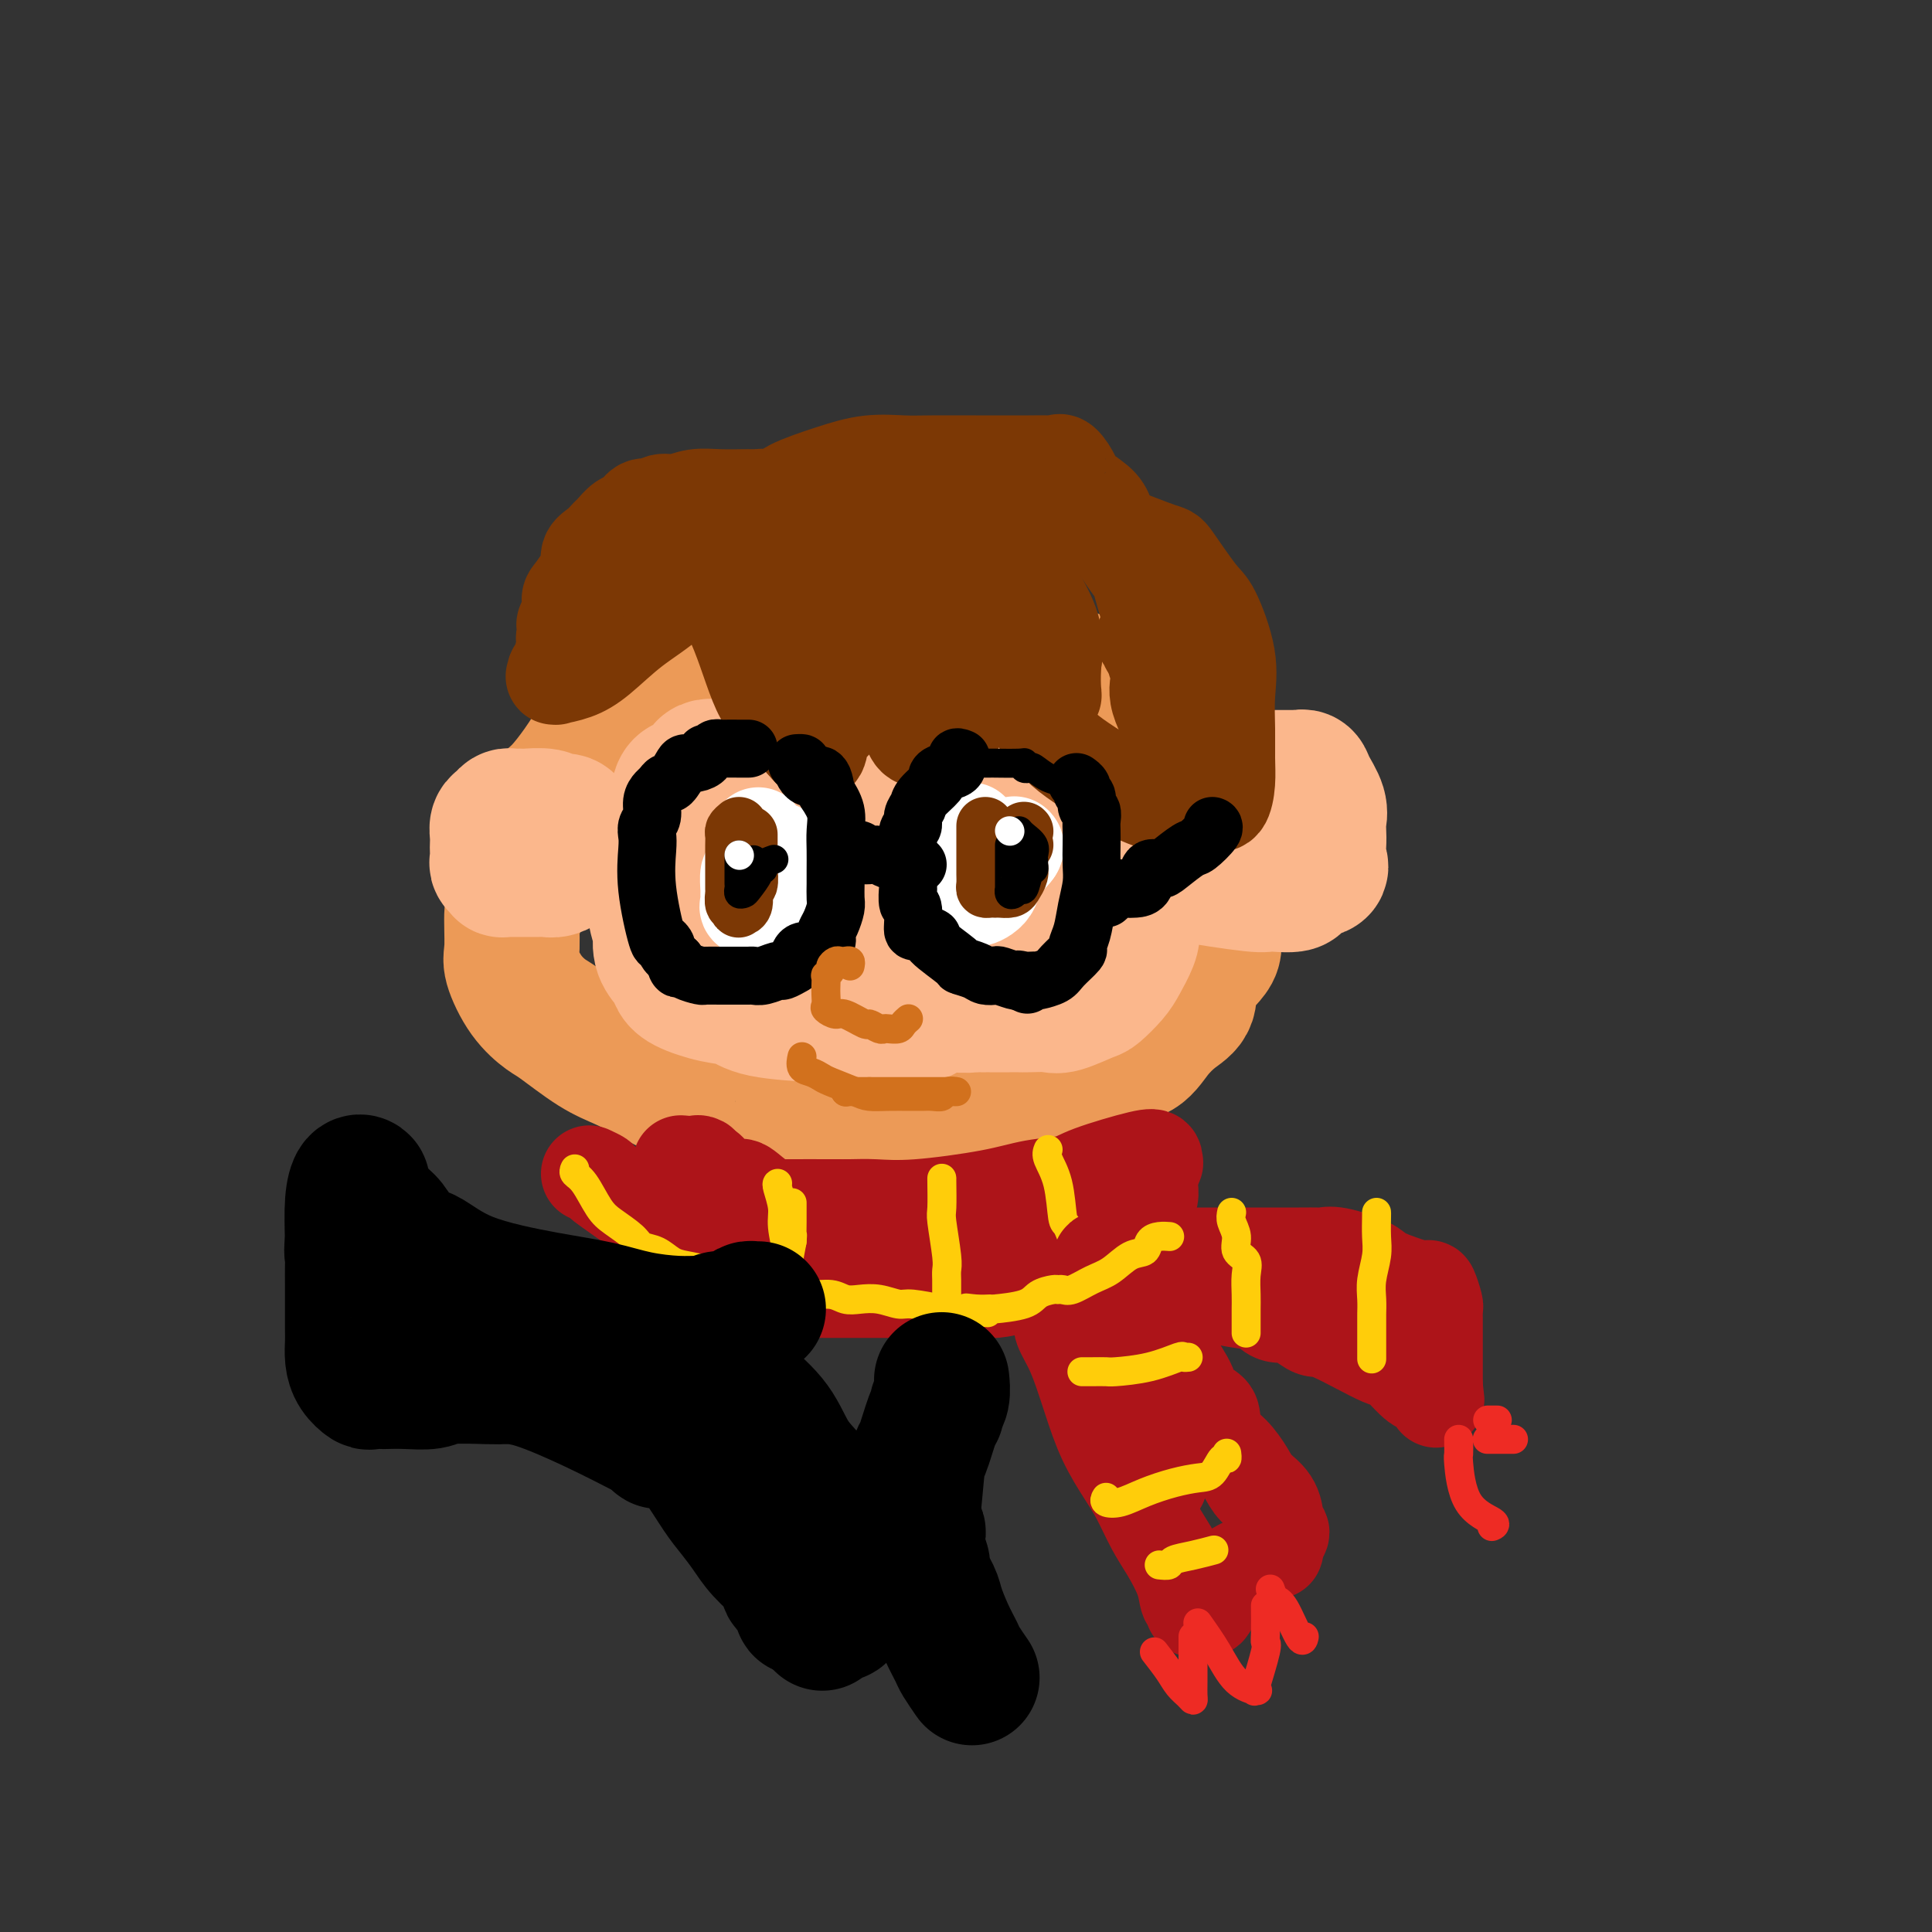 <svg viewBox='0 0 400 400' version='1.1' xmlns='http://www.w3.org/2000/svg' xmlns:xlink='http://www.w3.org/1999/xlink'><rect x="0" y="0" width="400" height="400" fill="#333333" stroke="none"/><g fill='none' stroke='rgb(236,154,87)' stroke-width='28' stroke-linecap='round' stroke-linejoin='round'><path d='M164,138c-0.172,-0.415 -0.345,-0.831 -2,0c-1.655,0.831 -4.794,2.908 -7,4c-2.206,1.092 -3.481,1.199 -6,2c-2.519,0.801 -6.282,2.298 -8,3c-1.718,0.702 -1.391,0.611 -3,1c-1.609,0.389 -5.153,1.260 -7,2c-1.847,0.740 -1.995,1.349 -3,2c-1.005,0.651 -2.865,1.342 -4,2c-1.135,0.658 -1.545,1.282 -2,2c-0.455,0.718 -0.955,1.529 -2,3c-1.045,1.471 -2.634,3.600 -4,5c-1.366,1.400 -2.509,2.071 -3,3c-0.491,0.929 -0.330,2.117 -1,4c-0.670,1.883 -2.169,4.460 -3,6c-0.831,1.540 -0.993,2.044 -1,3c-0.007,0.956 0.140,2.364 0,4c-0.140,1.636 -0.566,3.501 -1,4c-0.434,0.499 -0.877,-0.367 -1,1c-0.123,1.367 0.074,4.968 0,7c-0.074,2.032 -0.419,2.494 0,4c0.419,1.506 1.601,4.055 3,6c1.399,1.945 3.016,3.286 4,4c0.984,0.714 1.336,0.800 3,2c1.664,1.200 4.640,3.516 7,5c2.360,1.484 4.103,2.138 6,3c1.897,0.862 3.949,1.931 6,3'/><path d='M135,223c4.680,2.825 3.380,1.387 4,1c0.620,-0.387 3.160,0.278 5,1c1.840,0.722 2.981,1.500 5,2c2.019,0.500 4.916,0.722 7,1c2.084,0.278 3.354,0.610 6,1c2.646,0.390 6.667,0.836 10,1c3.333,0.164 5.976,0.046 9,0c3.024,-0.046 6.429,-0.018 9,0c2.571,0.018 4.309,0.027 6,0c1.691,-0.027 3.334,-0.092 5,0c1.666,0.092 3.356,0.339 5,0c1.644,-0.339 3.241,-1.265 5,-2c1.759,-0.735 3.681,-1.280 6,-2c2.319,-0.720 5.036,-1.614 7,-3c1.964,-1.386 3.175,-3.265 5,-4c1.825,-0.735 4.264,-0.327 6,-1c1.736,-0.673 2.768,-2.427 4,-4c1.232,-1.573 2.665,-2.965 4,-4c1.335,-1.035 2.572,-1.714 3,-3c0.428,-1.286 0.048,-3.179 1,-5c0.952,-1.821 3.236,-3.568 4,-5c0.764,-1.432 0.009,-2.547 0,-4c-0.009,-1.453 0.728,-3.245 1,-5c0.272,-1.755 0.077,-3.474 0,-5c-0.077,-1.526 -0.037,-2.861 0,-4c0.037,-1.139 0.071,-2.084 0,-4c-0.071,-1.916 -0.245,-4.803 -1,-7c-0.755,-2.197 -2.089,-3.702 -3,-5c-0.911,-1.298 -1.399,-2.388 -2,-4c-0.601,-1.612 -1.315,-3.746 -2,-5c-0.685,-1.254 -1.343,-1.627 -2,-2'/><path d='M242,152c-2.310,-3.078 -3.585,-2.774 -4,-3c-0.415,-0.226 0.031,-0.981 -1,-2c-1.031,-1.019 -3.540,-2.300 -5,-3c-1.460,-0.700 -1.873,-0.817 -3,-1c-1.127,-0.183 -2.969,-0.431 -4,-1c-1.031,-0.569 -1.250,-1.459 -3,-2c-1.750,-0.541 -5.030,-0.733 -7,-1c-1.970,-0.267 -2.629,-0.607 -4,-1c-1.371,-0.393 -3.454,-0.837 -5,-1c-1.546,-0.163 -2.553,-0.043 -4,0c-1.447,0.043 -3.333,0.010 -4,0c-0.667,-0.010 -0.116,0.005 0,0c0.116,-0.005 -0.201,-0.029 -1,0c-0.799,0.029 -2.078,0.111 -3,0c-0.922,-0.111 -1.488,-0.414 -3,0c-1.512,0.414 -3.971,1.544 -6,3c-2.029,1.456 -3.626,3.238 -6,4c-2.374,0.762 -5.523,0.503 -8,1c-2.477,0.497 -4.282,1.749 -6,3c-1.718,1.251 -3.348,2.500 -4,3c-0.652,0.500 -0.326,0.250 0,0'/></g>
<g fill='none' stroke='rgb(251,183,140)' stroke-width='28' stroke-linecap='round' stroke-linejoin='round'><path d='M162,168c-0.374,0.001 -0.748,0.002 -1,0c-0.252,-0.002 -0.382,-0.007 -1,0c-0.618,0.007 -1.723,0.027 -2,0c-0.277,-0.027 0.274,-0.101 0,0c-0.274,0.101 -1.371,0.377 -3,1c-1.629,0.623 -3.788,1.595 -5,2c-1.212,0.405 -1.476,0.245 -2,1c-0.524,0.755 -1.307,2.425 -2,3c-0.693,0.575 -1.295,0.054 -2,0c-0.705,-0.054 -1.514,0.360 -2,1c-0.486,0.640 -0.651,1.508 -1,2c-0.349,0.492 -0.882,0.609 -1,1c-0.118,0.391 0.178,1.058 0,2c-0.178,0.942 -0.832,2.161 -1,3c-0.168,0.839 0.150,1.299 0,2c-0.150,0.701 -0.767,1.644 -1,3c-0.233,1.356 -0.083,3.125 0,4c0.083,0.875 0.099,0.855 0,1c-0.099,0.145 -0.312,0.456 0,1c0.312,0.544 1.149,1.323 2,2c0.851,0.677 1.715,1.253 4,2c2.285,0.747 5.992,1.664 9,2c3.008,0.336 5.318,0.092 7,0c1.682,-0.092 2.737,-0.030 5,0c2.263,0.030 5.733,0.029 9,0c3.267,-0.029 6.331,-0.085 9,0c2.669,0.085 4.942,0.311 7,0c2.058,-0.311 3.900,-1.161 5,-2c1.100,-0.839 1.457,-1.668 2,-3c0.543,-1.332 1.271,-3.166 2,-5'/><path d='M199,191c2.027,-2.807 2.596,-4.825 3,-7c0.404,-2.175 0.644,-4.508 1,-6c0.356,-1.492 0.828,-2.143 1,-3c0.172,-0.857 0.045,-1.921 0,-3c-0.045,-1.079 -0.006,-2.172 0,-3c0.006,-0.828 -0.019,-1.391 0,-2c0.019,-0.609 0.084,-1.263 0,-2c-0.084,-0.737 -0.317,-1.556 -1,-2c-0.683,-0.444 -1.818,-0.511 -4,-1c-2.182,-0.489 -5.413,-1.398 -9,-2c-3.587,-0.602 -7.532,-0.896 -11,-1c-3.468,-0.104 -6.461,-0.016 -10,0c-3.539,0.016 -7.624,-0.039 -11,0c-3.376,0.039 -6.042,0.170 -8,0c-1.958,-0.170 -3.206,-0.643 -4,0c-0.794,0.643 -1.134,2.403 -2,3c-0.866,0.597 -2.259,0.031 -3,1c-0.741,0.969 -0.829,3.472 -1,5c-0.171,1.528 -0.424,2.081 -1,3c-0.576,0.919 -1.475,2.203 -2,4c-0.525,1.797 -0.677,4.107 -1,5c-0.323,0.893 -0.816,0.370 -1,1c-0.184,0.630 -0.057,2.415 0,3c0.057,0.585 0.046,-0.028 0,0c-0.046,0.028 -0.126,0.698 0,1c0.126,0.302 0.457,0.235 2,-1c1.543,-1.235 4.298,-3.639 7,-6c2.702,-2.361 5.351,-4.681 8,-7'/><path d='M152,171c3.337,-2.133 3.181,-0.964 5,-1c1.819,-0.036 5.615,-1.276 9,-2c3.385,-0.724 6.361,-0.932 9,-1c2.639,-0.068 4.941,0.004 7,0c2.059,-0.004 3.875,-0.086 5,0c1.125,0.086 1.559,0.339 2,1c0.441,0.661 0.889,1.731 2,3c1.111,1.269 2.884,2.737 4,4c1.116,1.263 1.576,2.322 2,3c0.424,0.678 0.814,0.974 1,2c0.186,1.026 0.169,2.783 1,4c0.831,1.217 2.509,1.895 3,2c0.491,0.105 -0.205,-0.364 0,0c0.205,0.364 1.311,1.562 2,2c0.689,0.438 0.961,0.115 1,0c0.039,-0.115 -0.154,-0.021 1,0c1.154,0.021 3.654,-0.032 6,0c2.346,0.032 4.537,0.148 7,0c2.463,-0.148 5.199,-0.561 7,-1c1.801,-0.439 2.668,-0.903 4,-1c1.332,-0.097 3.130,0.174 4,0c0.870,-0.174 0.814,-0.793 1,-1c0.186,-0.207 0.615,-0.004 1,0c0.385,0.004 0.725,-0.192 1,-1c0.275,-0.808 0.486,-2.227 1,-3c0.514,-0.773 1.331,-0.900 2,-1c0.669,-0.100 1.191,-0.171 2,-1c0.809,-0.829 1.904,-2.414 3,-4'/><path d='M245,175c2.201,-2.276 2.203,-2.465 3,-3c0.797,-0.535 2.389,-1.414 3,-2c0.611,-0.586 0.240,-0.879 1,-2c0.760,-1.121 2.651,-3.071 3,-4c0.349,-0.929 -0.845,-0.837 0,-1c0.845,-0.163 3.729,-0.579 5,-1c1.271,-0.421 0.929,-0.845 1,-1c0.071,-0.155 0.554,-0.041 1,0c0.446,0.041 0.855,0.010 2,0c1.145,-0.010 3.027,0.002 4,0c0.973,-0.002 1.039,-0.016 1,0c-0.039,0.016 -0.182,0.063 0,0c0.182,-0.063 0.690,-0.236 1,0c0.310,0.236 0.423,0.881 1,2c0.577,1.119 1.618,2.712 2,4c0.382,1.288 0.107,2.272 0,3c-0.107,0.728 -0.044,1.202 0,2c0.044,0.798 0.069,1.920 0,3c-0.069,1.080 -0.233,2.117 0,3c0.233,0.883 0.863,1.611 0,2c-0.863,0.389 -3.217,0.437 -4,1c-0.783,0.563 0.006,1.640 -1,2c-1.006,0.360 -3.809,0.003 -5,0c-1.191,-0.003 -0.772,0.347 -4,0c-3.228,-0.347 -10.104,-1.390 -13,-2c-2.896,-0.610 -1.812,-0.788 -2,-1c-0.188,-0.212 -1.648,-0.459 -2,-1c-0.352,-0.541 0.405,-1.376 0,-2c-0.405,-0.624 -1.973,-1.035 -3,-2c-1.027,-0.965 -1.514,-2.482 -2,-4'/><path d='M237,171c-1.501,-1.738 -0.755,-1.081 -1,-1c-0.245,0.081 -1.481,-0.412 -2,-1c-0.519,-0.588 -0.320,-1.272 -1,-2c-0.680,-0.728 -2.240,-1.502 -4,-2c-1.760,-0.498 -3.719,-0.722 -5,-1c-1.281,-0.278 -1.882,-0.610 -4,-1c-2.118,-0.390 -5.751,-0.836 -9,-1c-3.249,-0.164 -6.114,-0.044 -9,0c-2.886,0.044 -5.794,0.012 -8,0c-2.206,-0.012 -3.709,-0.004 -6,0c-2.291,0.004 -5.369,0.003 -7,0c-1.631,-0.003 -1.815,-0.008 -2,0c-0.185,0.008 -0.371,0.027 -2,0c-1.629,-0.027 -4.703,-0.102 -6,0c-1.297,0.102 -0.819,0.380 -1,1c-0.181,0.620 -1.023,1.581 -2,2c-0.977,0.419 -2.090,0.297 -3,1c-0.910,0.703 -1.617,2.232 -3,3c-1.383,0.768 -3.442,0.777 -5,2c-1.558,1.223 -2.613,3.661 -4,5c-1.387,1.339 -3.104,1.579 -4,2c-0.896,0.421 -0.970,1.022 -1,2c-0.030,0.978 -0.015,2.335 0,3c0.015,0.665 0.030,0.640 0,1c-0.030,0.360 -0.104,1.104 0,2c0.104,0.896 0.386,1.942 1,3c0.614,1.058 1.560,2.126 3,3c1.440,0.874 3.376,1.554 5,2c1.624,0.446 2.937,0.659 5,1c2.063,0.341 4.875,0.812 7,1c2.125,0.188 3.562,0.094 5,0'/><path d='M174,196c3.666,0.309 4.329,0.082 6,0c1.671,-0.082 4.348,-0.020 7,0c2.652,0.020 5.277,-0.001 8,0c2.723,0.001 5.543,0.023 7,0c1.457,-0.023 1.550,-0.091 3,-1c1.450,-0.909 4.256,-2.658 6,-4c1.744,-1.342 2.425,-2.277 3,-3c0.575,-0.723 1.044,-1.234 1,-2c-0.044,-0.766 -0.601,-1.789 0,-3c0.601,-1.211 2.359,-2.612 3,-4c0.641,-1.388 0.164,-2.762 0,-4c-0.164,-1.238 -0.016,-2.338 0,-3c0.016,-0.662 -0.102,-0.884 0,-1c0.102,-0.116 0.424,-0.125 0,-1c-0.424,-0.875 -1.593,-2.617 -3,-4c-1.407,-1.383 -3.052,-2.409 -6,-3c-2.948,-0.591 -7.199,-0.747 -11,-1c-3.801,-0.253 -7.153,-0.604 -11,-1c-3.847,-0.396 -8.188,-0.839 -12,-1c-3.812,-0.161 -7.094,-0.040 -10,0c-2.906,0.040 -5.435,-0.001 -7,0c-1.565,0.001 -2.164,0.045 -3,0c-0.836,-0.045 -1.908,-0.178 -2,0c-0.092,0.178 0.795,0.667 0,2c-0.795,1.333 -3.274,3.509 -5,5c-1.726,1.491 -2.700,2.297 -4,4c-1.300,1.703 -2.927,4.305 -4,6c-1.073,1.695 -1.592,2.484 -2,3c-0.408,0.516 -0.704,0.758 -1,1'/><path d='M137,181c-2.792,5.944 -0.773,10.302 0,12c0.773,1.698 0.301,0.734 0,1c-0.301,0.266 -0.430,1.763 0,3c0.430,1.237 1.420,2.214 2,3c0.580,0.786 0.749,1.380 1,2c0.251,0.620 0.583,1.266 2,2c1.417,0.734 3.918,1.556 6,2c2.082,0.444 3.746,0.511 5,1c1.254,0.489 2.099,1.399 5,2c2.901,0.601 7.858,0.893 10,1c2.142,0.107 1.470,0.029 3,0c1.530,-0.029 5.262,-0.008 7,0c1.738,0.008 1.481,0.004 2,0c0.519,-0.004 1.813,-0.008 3,0c1.187,0.008 2.265,0.027 3,0c0.735,-0.027 1.125,-0.099 2,0c0.875,0.099 2.234,0.368 3,0c0.766,-0.368 0.938,-1.372 2,-2c1.062,-0.628 3.015,-0.878 5,-2c1.985,-1.122 4.002,-3.115 6,-4c1.998,-0.885 3.977,-0.661 5,-1c1.023,-0.339 1.090,-1.241 2,-2c0.910,-0.759 2.661,-1.377 4,-2c1.339,-0.623 2.264,-1.252 3,-2c0.736,-0.748 1.282,-1.615 3,-2c1.718,-0.385 4.607,-0.288 6,-1c1.393,-0.712 1.291,-2.232 2,-3c0.709,-0.768 2.229,-0.784 3,-1c0.771,-0.216 0.792,-0.633 1,-1c0.208,-0.367 0.604,-0.683 1,-1'/><path d='M234,186c6.659,-3.469 1.808,-0.140 0,2c-1.808,2.140 -0.572,3.092 0,4c0.572,0.908 0.480,1.772 0,3c-0.480,1.228 -1.347,2.820 -2,4c-0.653,1.180 -1.093,1.948 -2,3c-0.907,1.052 -2.281,2.387 -3,3c-0.719,0.613 -0.784,0.504 -2,1c-1.216,0.496 -3.585,1.597 -5,2c-1.415,0.403 -1.878,0.108 -3,0c-1.122,-0.108 -2.902,-0.029 -4,0c-1.098,0.029 -1.512,0.008 -2,0c-0.488,-0.008 -1.048,-0.002 -2,0c-0.952,0.002 -2.294,0.000 -3,0c-0.706,-0.000 -0.775,0.001 -1,0c-0.225,-0.001 -0.607,-0.005 -1,0c-0.393,0.005 -0.796,0.018 -1,0c-0.204,-0.018 -0.207,-0.067 -1,0c-0.793,0.067 -2.374,0.249 -4,0c-1.626,-0.249 -3.298,-0.929 -5,-2c-1.702,-1.071 -3.436,-2.535 -5,-3c-1.564,-0.465 -2.960,0.067 -4,0c-1.040,-0.067 -1.726,-0.733 -2,-1c-0.274,-0.267 -0.137,-0.133 0,0'/><path d='M118,173c-0.016,-0.342 -0.032,-0.684 0,-1c0.032,-0.316 0.114,-0.607 0,-1c-0.114,-0.393 -0.422,-0.890 -1,-1c-0.578,-0.110 -1.426,0.167 -2,0c-0.574,-0.167 -0.875,-0.776 -2,-1c-1.125,-0.224 -3.075,-0.061 -4,0c-0.925,0.061 -0.825,0.019 -1,0c-0.175,-0.019 -0.625,-0.017 -1,0c-0.375,0.017 -0.675,0.049 -1,0c-0.325,-0.049 -0.676,-0.178 -1,0c-0.324,0.178 -0.623,0.662 -1,1c-0.377,0.338 -0.833,0.528 -1,1c-0.167,0.472 -0.046,1.225 0,2c0.046,0.775 0.016,1.570 0,2c-0.016,0.430 -0.020,0.493 0,1c0.020,0.507 0.063,1.456 0,2c-0.063,0.544 -0.231,0.682 0,1c0.231,0.318 0.863,0.817 1,1c0.137,0.183 -0.220,0.049 0,0c0.220,-0.049 1.017,-0.012 2,0c0.983,0.012 2.152,-0.000 3,0c0.848,0.000 1.377,0.014 2,0c0.623,-0.014 1.342,-0.055 2,0c0.658,0.055 1.254,0.207 2,0c0.746,-0.207 1.642,-0.773 2,-1c0.358,-0.227 0.179,-0.113 0,0'/></g>
<g fill='none' stroke='rgb(124,56,5)' stroke-width='20' stroke-linecap='round' stroke-linejoin='round'><path d='M153,110c-1.321,-0.179 -2.642,-0.358 -3,0c-0.358,0.358 0.248,1.253 -1,2c-1.248,0.747 -4.351,1.345 -7,3c-2.649,1.655 -4.843,4.366 -7,6c-2.157,1.634 -4.276,2.192 -6,3c-1.724,0.808 -3.054,1.865 -5,4c-1.946,2.135 -4.508,5.346 -6,7c-1.492,1.654 -1.916,1.749 -2,2c-0.084,0.251 0.171,0.656 0,1c-0.171,0.344 -0.766,0.626 -1,1c-0.234,0.374 -0.105,0.840 0,1c0.105,0.160 0.188,0.014 0,0c-0.188,-0.014 -0.646,0.103 0,0c0.646,-0.103 2.396,-0.425 4,-1c1.604,-0.575 3.061,-1.403 5,-3c1.939,-1.597 4.359,-3.963 7,-6c2.641,-2.037 5.504,-3.743 8,-6c2.496,-2.257 4.624,-5.063 7,-4c2.376,1.063 5.001,5.995 7,11c1.999,5.005 3.371,10.084 5,13c1.629,2.916 3.516,3.670 5,5c1.484,1.330 2.567,3.237 3,4c0.433,0.763 0.217,0.381 0,0'/><path d='M166,153c3.860,5.276 3.510,1.965 4,0c0.490,-1.965 1.820,-2.584 3,-4c1.180,-1.416 2.210,-3.628 3,-5c0.790,-1.372 1.338,-1.903 2,-4c0.662,-2.097 1.436,-5.758 2,-8c0.564,-2.242 0.917,-3.063 1,-3c0.083,0.063 -0.105,1.012 0,3c0.105,1.988 0.503,5.016 1,7c0.497,1.984 1.094,2.924 2,4c0.906,1.076 2.122,2.288 3,4c0.878,1.712 1.418,3.924 2,5c0.582,1.076 1.207,1.015 2,1c0.793,-0.015 1.753,0.015 2,0c0.247,-0.015 -0.221,-0.075 0,0c0.221,0.075 1.129,0.284 2,0c0.871,-0.284 1.705,-1.063 3,-3c1.295,-1.937 3.052,-5.034 4,-8c0.948,-2.966 1.088,-5.801 1,-8c-0.088,-2.199 -0.405,-3.763 0,-4c0.405,-0.237 1.531,0.854 2,2c0.469,1.146 0.280,2.347 1,4c0.720,1.653 2.349,3.758 4,6c1.651,2.242 3.326,4.621 5,7'/><path d='M215,149c3.120,4.493 4.919,6.226 9,9c4.081,2.774 10.442,6.588 15,8c4.558,1.412 7.312,0.420 9,0c1.688,-0.420 2.309,-0.270 3,0c0.691,0.270 1.452,0.658 2,0c0.548,-0.658 0.881,-2.362 1,-4c0.119,-1.638 0.022,-3.209 0,-5c-0.022,-1.791 0.030,-3.801 0,-6c-0.030,-2.199 -0.141,-4.586 0,-7c0.141,-2.414 0.535,-4.854 0,-8c-0.535,-3.146 -2.000,-6.997 -3,-9c-1.000,-2.003 -1.537,-2.157 -3,-4c-1.463,-1.843 -3.852,-5.376 -5,-7c-1.148,-1.624 -1.054,-1.338 -3,-2c-1.946,-0.662 -5.934,-2.272 -8,-3c-2.066,-0.728 -2.212,-0.572 -3,-1c-0.788,-0.428 -2.217,-1.438 -4,-2c-1.783,-0.562 -3.918,-0.676 -5,-1c-1.082,-0.324 -1.111,-0.857 -2,-1c-0.889,-0.143 -2.638,0.105 -5,0c-2.362,-0.105 -5.335,-0.564 -7,-1c-1.665,-0.436 -2.021,-0.849 -3,-1c-0.979,-0.151 -2.582,-0.042 -4,0c-1.418,0.042 -2.651,0.015 -4,0c-1.349,-0.015 -2.815,-0.017 -4,0c-1.185,0.017 -2.088,0.054 -4,0c-1.912,-0.054 -4.832,-0.200 -7,1c-2.168,1.200 -3.584,3.746 -5,5c-1.416,1.254 -2.833,1.215 -5,4c-2.167,2.785 -5.083,8.392 -8,14'/><path d='M162,128c-3.011,5.110 -1.537,6.386 -1,7c0.537,0.614 0.139,0.565 0,1c-0.139,0.435 -0.019,1.355 0,2c0.019,0.645 -0.062,1.014 0,1c0.062,-0.014 0.268,-0.410 1,-2c0.732,-1.590 1.989,-4.374 3,-6c1.011,-1.626 1.777,-2.095 3,-4c1.223,-1.905 2.902,-5.246 4,-7c1.098,-1.754 1.616,-1.920 2,-2c0.384,-0.080 0.636,-0.072 1,0c0.364,0.072 0.840,0.209 2,2c1.160,1.791 3.004,5.236 5,7c1.996,1.764 4.145,1.846 7,4c2.855,2.154 6.415,6.381 10,9c3.585,2.619 7.195,3.630 10,4c2.805,0.370 4.803,0.100 6,0c1.197,-0.100 1.591,-0.030 2,0c0.409,0.030 0.833,0.019 1,0c0.167,-0.019 0.077,-0.045 0,-1c-0.077,-0.955 -0.141,-2.840 0,-5c0.141,-2.160 0.487,-4.597 0,-7c-0.487,-2.403 -1.808,-4.774 -3,-7c-1.192,-2.226 -2.256,-4.306 -4,-6c-1.744,-1.694 -4.169,-3.000 -6,-4c-1.831,-1.000 -3.070,-1.692 -7,-3c-3.930,-1.308 -10.551,-3.231 -14,-4c-3.449,-0.769 -3.724,-0.385 -4,0'/><path d='M180,107c-5.447,-1.701 -3.564,-0.452 -3,0c0.564,0.452 -0.192,0.107 -1,0c-0.808,-0.107 -1.667,0.026 -3,1c-1.333,0.974 -3.140,2.791 -5,4c-1.860,1.209 -3.774,1.812 -5,3c-1.226,1.188 -1.764,2.963 -3,4c-1.236,1.037 -3.168,1.335 -4,2c-0.832,0.665 -0.563,1.695 -1,2c-0.437,0.305 -1.581,-0.115 -2,0c-0.419,0.115 -0.112,0.765 0,1c0.112,0.235 0.030,0.055 0,-1c-0.030,-1.055 -0.008,-2.984 0,-4c0.008,-1.016 0.002,-1.120 0,-1c-0.002,0.120 -0.001,0.463 0,0c0.001,-0.463 0.000,-1.731 0,-3'/><path d='M153,115c-0.069,-1.247 -0.243,-0.366 0,-1c0.243,-0.634 0.902,-2.785 2,-4c1.098,-1.215 2.635,-1.493 3,-2c0.365,-0.507 -0.443,-1.241 0,-2c0.443,-0.759 2.135,-1.542 3,-2c0.865,-0.458 0.902,-0.592 1,-1c0.098,-0.408 0.257,-1.090 2,-2c1.743,-0.910 5.072,-2.048 8,-3c2.928,-0.952 5.457,-1.719 8,-2c2.543,-0.281 5.099,-0.075 7,0c1.901,0.075 3.145,0.020 6,0c2.855,-0.020 7.319,-0.006 9,0c1.681,0.006 0.580,0.002 2,0c1.420,-0.002 5.363,-0.003 7,0c1.637,0.003 0.968,0.011 2,0c1.032,-0.011 3.765,-0.040 5,0c1.235,0.040 0.971,0.149 1,0c0.029,-0.149 0.350,-0.558 1,0c0.650,0.558 1.628,2.082 2,3c0.372,0.918 0.139,1.231 1,2c0.861,0.769 2.818,1.994 4,3c1.182,1.006 1.591,1.794 2,3c0.409,1.206 0.818,2.829 2,5c1.182,2.171 3.139,4.891 4,6c0.861,1.109 0.628,0.607 1,2c0.372,1.393 1.350,4.682 2,7c0.650,2.318 0.973,3.665 1,5c0.027,1.335 -0.240,2.657 0,4c0.240,1.343 0.988,2.708 1,4c0.012,1.292 -0.711,2.512 0,5c0.711,2.488 2.855,6.244 5,10'/><path d='M245,155c1.494,6.071 0.229,2.748 0,2c-0.229,-0.748 0.578,1.080 1,1c0.422,-0.080 0.457,-2.067 0,-5c-0.457,-2.933 -1.408,-6.810 -2,-10c-0.592,-3.190 -0.824,-5.692 -2,-7c-1.176,-1.308 -3.295,-1.423 -4,-2c-0.705,-0.577 0.002,-1.617 0,-2c-0.002,-0.383 -0.715,-0.109 -1,0c-0.285,0.109 -0.143,0.055 0,0'/><path d='M165,113c-0.022,-0.328 -0.043,-0.656 0,-1c0.043,-0.344 0.151,-0.704 0,-1c-0.151,-0.296 -0.561,-0.527 -1,-1c-0.439,-0.473 -0.908,-1.187 -1,-2c-0.092,-0.813 0.193,-1.724 0,-2c-0.193,-0.276 -0.864,0.084 -1,0c-0.136,-0.084 0.262,-0.611 0,-1c-0.262,-0.389 -1.184,-0.640 -2,-1c-0.816,-0.360 -1.525,-0.829 -2,-1c-0.475,-0.171 -0.716,-0.046 -1,0c-0.284,0.046 -0.610,0.011 -1,0c-0.390,-0.011 -0.845,0.001 -1,0c-0.155,-0.001 -0.009,-0.016 -1,0c-0.991,0.016 -3.119,0.061 -5,0c-1.881,-0.061 -3.515,-0.228 -5,0c-1.485,0.228 -2.821,0.853 -4,1c-1.179,0.147 -2.203,-0.183 -3,0c-0.797,0.183 -1.369,0.879 -2,1c-0.631,0.121 -1.320,-0.333 -2,0c-0.680,0.333 -1.350,1.454 -2,2c-0.650,0.546 -1.278,0.515 -2,1c-0.722,0.485 -1.537,1.484 -2,2c-0.463,0.516 -0.574,0.550 -1,1c-0.426,0.450 -1.166,1.317 -2,2c-0.834,0.683 -1.763,1.184 -2,2c-0.237,0.816 0.218,1.947 0,3c-0.218,1.053 -1.109,2.026 -2,3'/><path d='M120,121c-1.552,2.228 -1.933,2.299 -2,3c-0.067,0.701 0.179,2.033 0,3c-0.179,0.967 -0.782,1.569 -1,2c-0.218,0.431 -0.052,0.692 0,1c0.052,0.308 -0.012,0.662 0,1c0.012,0.338 0.099,0.659 0,1c-0.099,0.341 -0.385,0.700 0,-1c0.385,-1.700 1.440,-5.461 3,-8c1.560,-2.539 3.624,-3.857 5,-5c1.376,-1.143 2.063,-2.111 4,-3c1.937,-0.889 5.124,-1.700 7,-2c1.876,-0.300 2.443,-0.089 4,0c1.557,0.089 4.105,0.055 7,0c2.895,-0.055 6.138,-0.130 9,0c2.862,0.130 5.344,0.464 8,1c2.656,0.536 5.486,1.273 7,2c1.514,0.727 1.711,1.442 2,2c0.289,0.558 0.669,0.959 1,1c0.331,0.041 0.614,-0.276 1,0c0.386,0.276 0.877,1.146 2,2c1.123,0.854 2.879,1.691 4,2c1.121,0.309 1.606,0.088 2,0c0.394,-0.088 0.697,-0.044 1,0'/><path d='M184,123c3.413,1.521 1.946,0.824 2,1c0.054,0.176 1.630,1.224 3,2c1.370,0.776 2.536,1.280 5,2c2.464,0.720 6.228,1.657 10,3c3.772,1.343 7.554,3.092 10,4c2.446,0.908 3.556,0.974 4,1c0.444,0.026 0.222,0.013 0,0'/><path d='M217,135c0.000,0.339 0.000,0.679 0,1c0.000,0.321 0.000,0.625 0,1c0.000,0.375 0.000,0.821 0,1c0.000,0.179 0.000,0.089 0,0'/></g>
<g fill='none' stroke='rgb(173,20,25)' stroke-width='20' stroke-linecap='round' stroke-linejoin='round'><path d='M122,243c0.883,0.416 1.767,0.831 2,1c0.233,0.169 -0.183,0.090 1,1c1.183,0.910 3.965,2.808 7,5c3.035,2.192 6.322,4.678 10,7c3.678,2.322 7.746,4.478 11,6c3.254,1.522 5.693,2.408 7,3c1.307,0.592 1.480,0.891 2,1c0.520,0.109 1.386,0.029 3,0c1.614,-0.029 3.975,-0.008 6,0c2.025,0.008 3.712,0.002 6,0c2.288,-0.002 5.175,-0.001 8,0c2.825,0.001 5.588,0.001 8,0c2.412,-0.001 4.473,-0.002 6,0c1.527,0.002 2.518,0.009 3,0c0.482,-0.009 0.453,-0.034 1,0c0.547,0.034 1.669,0.126 3,0c1.331,-0.126 2.869,-0.470 5,-1c2.131,-0.530 4.853,-1.247 7,-2c2.147,-0.753 3.720,-1.542 5,-2c1.280,-0.458 2.268,-0.585 4,-2c1.732,-1.415 4.209,-4.119 6,-6c1.791,-1.881 2.895,-2.941 4,-4'/><path d='M237,250c1.712,-2.433 0.993,-3.516 1,-5c0.007,-1.484 0.742,-3.369 1,-4c0.258,-0.631 0.039,-0.008 0,0c-0.039,0.008 0.102,-0.598 0,-1c-0.102,-0.402 -0.447,-0.600 -3,0c-2.553,0.600 -7.313,1.996 -10,3c-2.687,1.004 -3.299,1.614 -5,2c-1.701,0.386 -4.490,0.548 -7,1c-2.510,0.452 -4.739,1.193 -9,2c-4.261,0.807 -10.553,1.680 -15,2c-4.447,0.320 -7.049,0.086 -9,0c-1.951,-0.086 -3.252,-0.023 -5,0c-1.748,0.023 -3.944,0.006 -5,0c-1.056,-0.006 -0.971,-0.001 -1,0c-0.029,0.001 -0.173,-0.000 -1,0c-0.827,0.000 -2.337,0.003 -3,0c-0.663,-0.003 -0.479,-0.011 -1,0c-0.521,0.011 -1.748,0.039 -3,0c-1.252,-0.039 -2.531,-0.147 -4,-1c-1.469,-0.853 -3.128,-2.452 -4,-3c-0.872,-0.548 -0.955,-0.044 -2,0c-1.045,0.044 -3.051,-0.373 -4,-1c-0.949,-0.627 -0.843,-1.465 -1,-2c-0.157,-0.535 -0.579,-0.768 -1,-1'/><path d='M146,242c-2.634,-1.464 -1.221,-1.125 -1,-1c0.221,0.125 -0.752,0.037 -1,0c-0.248,-0.037 0.227,-0.023 0,0c-0.227,0.023 -1.157,0.053 -2,0c-0.843,-0.053 -1.600,-0.190 -1,0c0.600,0.190 2.555,0.706 3,1c0.445,0.294 -0.620,0.366 0,1c0.620,0.634 2.927,1.830 5,3c2.073,1.170 3.913,2.313 6,3c2.087,0.687 4.421,0.916 6,1c1.579,0.084 2.403,0.023 4,0c1.597,-0.023 3.969,-0.006 5,0c1.031,0.006 0.723,0.002 1,0c0.277,-0.002 1.138,-0.001 2,0'/><path d='M173,250c3.000,0.167 1.500,0.083 0,0'/><path d='M173,250c0.000,0.000 0.100,0.100 0.1,0.1'/></g>
<g fill='none' stroke='rgb(255,255,255)' stroke-width='20' stroke-linecap='round' stroke-linejoin='round'><path d='M157,173c-0.022,0.995 -0.044,1.990 0,2c0.044,0.010 0.155,-0.966 0,0c-0.155,0.966 -0.577,3.873 -1,5c-0.423,1.127 -0.847,0.473 -1,1c-0.153,0.527 -0.035,2.235 0,3c0.035,0.765 -0.015,0.586 0,1c0.015,0.414 0.093,1.421 0,2c-0.093,0.579 -0.358,0.730 0,1c0.358,0.270 1.340,0.658 2,0c0.660,-0.658 1.000,-2.361 1,-3c-0.000,-0.639 -0.340,-0.213 0,-1c0.340,-0.787 1.359,-2.785 2,-4c0.641,-1.215 0.904,-1.645 1,-2c0.096,-0.355 0.026,-0.634 0,-1c-0.026,-0.366 -0.007,-0.819 0,-1c0.007,-0.181 0.004,-0.091 0,0'/><path d='M201,172c-0.000,0.272 -0.000,0.544 0,1c0.000,0.456 0.000,1.096 0,2c-0.000,0.904 -0.001,2.074 0,3c0.001,0.926 0.005,1.610 0,2c-0.005,0.390 -0.018,0.488 0,1c0.018,0.512 0.068,1.440 0,2c-0.068,0.560 -0.253,0.752 0,1c0.253,0.248 0.944,0.553 1,1c0.056,0.447 -0.524,1.038 0,1c0.524,-0.038 2.151,-0.704 3,-2c0.849,-1.296 0.921,-3.223 1,-4c0.079,-0.777 0.165,-0.404 1,-1c0.835,-0.596 2.420,-2.160 3,-3c0.580,-0.840 0.156,-0.957 0,-1c-0.156,-0.043 -0.045,-0.012 0,0c0.045,0.012 0.022,0.006 0,0'/><path d='M210,175c0.000,-0.111 0.000,-0.222 0,0c0.000,0.222 0.000,0.778 0,1c0.000,0.222 0.000,0.111 0,0'/></g>
<g fill='none' stroke='rgb(0,0,0)' stroke-width='12' stroke-linecap='round' stroke-linejoin='round'><path d='M155,155c-0.394,-0.001 -0.788,-0.001 -1,0c-0.212,0.001 -0.241,0.004 -1,0c-0.759,-0.004 -2.246,-0.016 -3,0c-0.754,0.016 -0.775,0.060 -1,0c-0.225,-0.060 -0.654,-0.222 -1,0c-0.346,0.222 -0.607,0.830 -1,1c-0.393,0.170 -0.916,-0.097 -1,0c-0.084,0.097 0.272,0.559 0,1c-0.272,0.441 -1.172,0.860 -2,1c-0.828,0.140 -1.584,0.002 -2,0c-0.416,-0.002 -0.492,0.131 -1,1c-0.508,0.869 -1.446,2.472 -2,3c-0.554,0.528 -0.722,-0.021 -1,0c-0.278,0.021 -0.667,0.610 -1,1c-0.333,0.390 -0.611,0.580 -1,1c-0.389,0.420 -0.888,1.071 -1,2c-0.112,0.929 0.164,2.136 0,3c-0.164,0.864 -0.769,1.385 -1,2c-0.231,0.615 -0.087,1.323 0,2c0.087,0.677 0.119,1.323 0,3c-0.119,1.677 -0.387,4.385 0,8c0.387,3.615 1.430,8.137 2,10c0.570,1.863 0.668,1.066 1,1c0.332,-0.066 0.897,0.598 1,1c0.103,0.402 -0.256,0.544 0,1c0.256,0.456 1.128,1.228 2,2'/><path d='M140,199c0.854,2.503 -0.012,1.259 0,1c0.012,-0.259 0.902,0.466 2,1c1.098,0.534 2.402,0.875 3,1c0.598,0.125 0.488,0.033 1,0c0.512,-0.033 1.644,-0.008 3,0c1.356,0.008 2.934,-0.002 4,0c1.066,0.002 1.618,0.015 2,0c0.382,-0.015 0.592,-0.060 1,0c0.408,0.060 1.013,0.225 2,0c0.987,-0.225 2.357,-0.838 3,-1c0.643,-0.162 0.557,0.129 1,0c0.443,-0.129 1.413,-0.679 2,-1c0.587,-0.321 0.792,-0.415 1,-1c0.208,-0.585 0.420,-1.663 1,-2c0.580,-0.337 1.528,0.065 2,0c0.472,-0.065 0.469,-0.597 1,-1c0.531,-0.403 1.596,-0.678 2,-1c0.404,-0.322 0.147,-0.690 0,-1c-0.147,-0.310 -0.183,-0.561 0,-1c0.183,-0.439 0.585,-1.064 1,-2c0.415,-0.936 0.843,-2.182 1,-3c0.157,-0.818 0.042,-1.208 0,-2c-0.042,-0.792 -0.010,-1.986 0,-3c0.010,-1.014 -0.003,-1.849 0,-3c0.003,-1.151 0.021,-2.618 0,-4c-0.021,-1.382 -0.083,-2.680 0,-4c0.083,-1.320 0.309,-2.663 0,-4c-0.309,-1.337 -1.155,-2.669 -2,-4'/><path d='M171,164c-0.554,-5.215 -1.938,-3.254 -3,-3c-1.062,0.254 -1.800,-1.200 -2,-2c-0.200,-0.800 0.138,-0.946 0,-1c-0.138,-0.054 -0.754,-0.015 -1,0c-0.246,0.015 -0.123,0.008 0,0'/><path d='M199,157c-0.504,-0.204 -1.008,-0.407 -1,0c0.008,0.407 0.527,1.425 0,2c-0.527,0.575 -2.102,0.706 -3,1c-0.898,0.294 -1.120,0.750 -1,1c0.120,0.250 0.583,0.295 0,1c-0.583,0.705 -2.213,2.071 -3,3c-0.787,0.929 -0.733,1.422 -1,2c-0.267,0.578 -0.856,1.243 -1,2c-0.144,0.757 0.158,1.607 0,2c-0.158,0.393 -0.774,0.328 -1,1c-0.226,0.672 -0.060,2.082 0,3c0.060,0.918 0.015,1.343 0,2c-0.015,0.657 -0.000,1.545 0,3c0.000,1.455 -0.014,3.476 0,4c0.014,0.524 0.057,-0.449 0,0c-0.057,0.449 -0.213,2.320 0,3c0.213,0.680 0.794,0.168 1,1c0.206,0.832 0.035,3.008 0,4c-0.035,0.992 0.065,0.801 1,1c0.935,0.199 2.705,0.788 3,1c0.295,0.212 -0.886,0.046 0,1c0.886,0.954 3.838,3.026 5,4c1.162,0.974 0.533,0.848 1,1c0.467,0.152 2.030,0.580 3,1c0.970,0.420 1.345,0.831 2,1c0.655,0.169 1.588,0.097 2,0c0.412,-0.097 0.303,-0.218 1,0c0.697,0.218 2.199,0.777 3,1c0.801,0.223 0.900,0.112 1,0'/><path d='M211,203c3.374,1.701 0.809,0.453 0,0c-0.809,-0.453 0.138,-0.112 1,0c0.862,0.112 1.640,-0.005 2,0c0.360,0.005 0.302,0.133 1,0c0.698,-0.133 2.152,-0.526 3,-1c0.848,-0.474 1.092,-1.028 2,-2c0.908,-0.972 2.482,-2.364 3,-3c0.518,-0.636 -0.019,-0.518 0,-1c0.019,-0.482 0.593,-1.563 1,-3c0.407,-1.437 0.645,-3.228 1,-5c0.355,-1.772 0.827,-3.524 1,-5c0.173,-1.476 0.047,-2.676 0,-4c-0.047,-1.324 -0.017,-2.774 0,-4c0.017,-1.226 0.020,-2.230 0,-3c-0.020,-0.770 -0.062,-1.305 0,-2c0.062,-0.695 0.228,-1.548 0,-2c-0.228,-0.452 -0.849,-0.503 -1,-1c-0.151,-0.497 0.170,-1.440 0,-2c-0.170,-0.560 -0.829,-0.738 -1,-1c-0.171,-0.262 0.146,-0.609 0,-1c-0.146,-0.391 -0.756,-0.826 -1,-1c-0.244,-0.174 -0.122,-0.087 0,0'/><path d='M177,176c0.344,-0.114 0.687,-0.227 1,0c0.313,0.227 0.595,0.796 1,1c0.405,0.204 0.932,0.044 1,0c0.068,-0.044 -0.322,0.027 0,0c0.322,-0.027 1.358,-0.151 2,0c0.642,0.151 0.890,0.576 2,1c1.110,0.424 3.081,0.846 4,1c0.919,0.154 0.786,0.042 1,0c0.214,-0.042 0.775,-0.012 1,0c0.225,0.012 0.112,0.006 0,0'/><path d='M229,186c0.358,-0.310 0.716,-0.620 1,-1c0.284,-0.380 0.495,-0.831 1,-1c0.505,-0.169 1.305,-0.055 2,0c0.695,0.055 1.286,0.052 2,0c0.714,-0.052 1.550,-0.155 2,-1c0.450,-0.845 0.514,-2.434 1,-3c0.486,-0.566 1.395,-0.109 2,0c0.605,0.109 0.904,-0.128 2,-1c1.096,-0.872 2.987,-2.377 4,-3c1.013,-0.623 1.148,-0.363 2,-1c0.852,-0.637 2.422,-2.172 3,-3c0.578,-0.828 0.165,-0.951 0,-1c-0.165,-0.049 -0.083,-0.025 0,0'/></g>
<g fill='none' stroke='rgb(124,56,5)' stroke-width='12' stroke-linecap='round' stroke-linejoin='round'><path d='M153,171c-0.423,0.355 -0.845,0.710 -1,1c-0.155,0.290 -0.041,0.516 0,1c0.041,0.484 0.011,1.227 0,2c-0.011,0.773 -0.003,1.577 0,2c0.003,0.423 0.001,0.465 0,1c-0.001,0.535 -0.001,1.563 0,2c0.001,0.437 0.004,0.284 0,1c-0.004,0.716 -0.015,2.301 0,3c0.015,0.699 0.055,0.513 0,1c-0.055,0.487 -0.207,1.646 0,2c0.207,0.354 0.772,-0.098 1,0c0.228,0.098 0.117,0.747 0,1c-0.117,0.253 -0.242,0.111 0,0c0.242,-0.111 0.849,-0.189 1,-1c0.151,-0.811 -0.156,-2.353 0,-3c0.156,-0.647 0.774,-0.398 1,-1c0.226,-0.602 0.061,-2.054 0,-3c-0.061,-0.946 -0.016,-1.385 0,-2c0.016,-0.615 0.004,-1.405 0,-2c-0.004,-0.595 -0.001,-0.995 0,-1c0.001,-0.005 0.000,0.383 0,0c-0.000,-0.383 -0.000,-1.538 0,-2c0.000,-0.462 0.000,-0.231 0,0'/><path d='M204,171c0.000,0.091 0.000,0.181 0,1c-0.000,0.819 -0.000,2.365 0,3c0.000,0.635 0.000,0.359 0,1c-0.000,0.641 -0.001,2.200 0,3c0.001,0.800 0.003,0.841 0,1c-0.003,0.159 -0.011,0.435 0,1c0.011,0.565 0.041,1.419 0,2c-0.041,0.581 -0.153,0.887 0,1c0.153,0.113 0.570,0.031 1,0c0.430,-0.031 0.875,-0.010 1,0c0.125,0.010 -0.068,0.011 0,0c0.068,-0.011 0.396,-0.033 1,0c0.604,0.033 1.483,0.121 2,0c0.517,-0.121 0.674,-0.452 1,-1c0.326,-0.548 0.823,-1.313 1,-2c0.177,-0.687 0.033,-1.294 0,-2c-0.033,-0.706 0.044,-1.510 0,-2c-0.044,-0.490 -0.208,-0.668 0,-1c0.208,-0.332 0.787,-0.820 1,-1c0.213,-0.180 0.061,-0.051 0,0c-0.061,0.051 -0.030,0.026 0,0'/><path d='M212,172c0.000,0.000 0.100,0.100 0.1,0.1'/></g>
<g fill='none' stroke='rgb(210,113,29)' stroke-width='6' stroke-linecap='round' stroke-linejoin='round'><path d='M176,200c0.089,-0.421 0.177,-0.842 0,-1c-0.177,-0.158 -0.621,-0.054 -1,0c-0.379,0.054 -0.694,0.057 -1,0c-0.306,-0.057 -0.604,-0.175 -1,0c-0.396,0.175 -0.891,0.641 -1,1c-0.109,0.359 0.167,0.610 0,1c-0.167,0.390 -0.776,0.920 -1,1c-0.224,0.080 -0.062,-0.291 0,0c0.062,0.291 0.023,1.245 0,2c-0.023,0.755 -0.031,1.310 0,2c0.031,0.690 0.100,1.513 0,2c-0.100,0.487 -0.368,0.637 0,1c0.368,0.363 1.373,0.938 2,1c0.627,0.062 0.875,-0.390 2,0c1.125,0.390 3.126,1.621 4,2c0.874,0.379 0.619,-0.094 1,0c0.381,0.094 1.397,0.754 2,1c0.603,0.246 0.792,0.076 1,0c0.208,-0.076 0.434,-0.059 1,0c0.566,0.059 1.471,0.160 2,0c0.529,-0.160 0.681,-0.582 1,-1c0.319,-0.418 0.805,-0.834 1,-1c0.195,-0.166 0.097,-0.083 0,0'/><path d='M166,219c0.046,-0.203 0.092,-0.406 0,0c-0.092,0.406 -0.323,1.422 0,2c0.323,0.578 1.201,0.719 2,1c0.799,0.281 1.518,0.702 2,1c0.482,0.298 0.728,0.472 2,1c1.272,0.528 3.569,1.409 5,2c1.431,0.591 1.994,0.890 3,1c1.006,0.110 2.454,0.029 4,0c1.546,-0.029 3.190,-0.008 4,0c0.810,0.008 0.784,0.003 1,0c0.216,-0.003 0.672,-0.005 1,0c0.328,0.005 0.527,0.015 1,0c0.473,-0.015 1.220,-0.057 2,0c0.780,0.057 1.592,0.211 2,0c0.408,-0.211 0.411,-0.789 1,-1c0.589,-0.211 1.764,-0.057 2,0c0.236,0.057 -0.466,0.015 -1,0c-0.534,-0.015 -0.899,-0.004 -2,0c-1.101,0.004 -2.939,0.001 -4,0c-1.061,-0.001 -1.346,-0.000 -3,0c-1.654,0.000 -4.676,0.000 -6,0c-1.324,-0.000 -0.950,-0.000 -1,0c-0.050,0.000 -0.525,0.000 -1,0'/><path d='M180,226c-3.631,0.000 -3.708,-0.000 -4,0c-0.292,0.000 -0.798,0.000 -1,0c-0.202,0.000 -0.101,0.000 0,0'/><path d='M175,226c0.000,0.000 0.100,0.100 0.1,0.1'/></g>
<g fill='none' stroke='rgb(0,0,0)' stroke-width='6' stroke-linecap='round' stroke-linejoin='round'><path d='M153,177c0.000,0.335 0.000,0.671 0,1c-0.000,0.329 -0.000,0.653 0,1c0.000,0.347 0.000,0.719 0,1c-0.000,0.281 -0.001,0.471 0,1c0.001,0.529 0.004,1.396 0,2c-0.004,0.604 -0.013,0.945 0,1c0.013,0.055 0.050,-0.178 0,0c-0.050,0.178 -0.186,0.765 0,1c0.186,0.235 0.695,0.116 1,0c0.305,-0.116 0.405,-0.230 1,-1c0.595,-0.770 1.683,-2.196 2,-3c0.317,-0.804 -0.139,-0.986 0,-1c0.139,-0.014 0.872,0.141 1,0c0.128,-0.141 -0.350,-0.576 0,-1c0.350,-0.424 1.529,-0.835 2,-1c0.471,-0.165 0.236,-0.082 0,0'/><path d='M209,175c0.000,-0.068 0.000,-0.137 0,0c-0.000,0.137 -0.000,0.479 0,1c0.000,0.521 0.000,1.221 0,2c-0.000,0.779 -0.001,1.638 0,2c0.001,0.362 0.003,0.228 0,1c-0.003,0.772 -0.012,2.451 0,3c0.012,0.549 0.045,-0.032 0,0c-0.045,0.032 -0.167,0.678 0,1c0.167,0.322 0.623,0.322 1,0c0.377,-0.322 0.675,-0.965 1,-1c0.325,-0.035 0.676,0.537 1,0c0.324,-0.537 0.622,-2.185 1,-3c0.378,-0.815 0.835,-0.799 1,-1c0.165,-0.201 0.038,-0.621 0,-1c-0.038,-0.379 0.014,-0.718 0,-1c-0.014,-0.282 -0.095,-0.506 0,-1c0.095,-0.494 0.365,-1.257 0,-2c-0.365,-0.743 -1.366,-1.467 -2,-2c-0.634,-0.533 -0.901,-0.874 -1,-1c-0.099,-0.126 -0.028,-0.036 0,0c0.028,0.036 0.014,0.018 0,0'/><path d='M156,178c0.000,0.310 0.000,0.619 0,1c0.000,0.381 0.000,0.833 0,1c0.000,0.167 0.000,0.048 0,0c0.000,-0.048 0.000,-0.024 0,0'/></g>
<g fill='none' stroke='rgb(255,255,255)' stroke-width='6' stroke-linecap='round' stroke-linejoin='round'><path d='M153,177c0.000,0.000 0.100,0.100 0.1,0.1'/><path d='M209,172c0.000,0.000 0.100,0.100 0.1,0.1'/></g>
<g fill='none' stroke='rgb(255,205,10)' stroke-width='6' stroke-linecap='round' stroke-linejoin='round'><path d='M161,245c-0.121,0.050 -0.243,0.100 0,1c0.243,0.900 0.850,2.650 1,4c0.150,1.350 -0.156,2.301 0,4c0.156,1.699 0.774,4.147 1,6c0.226,1.853 0.061,3.113 0,4c-0.061,0.887 -0.016,1.403 0,2c0.016,0.597 0.004,1.275 0,2c-0.004,0.725 -0.001,1.498 0,2c0.001,0.502 0.000,0.732 0,1c-0.000,0.268 0.000,0.575 0,1c-0.000,0.425 -0.001,0.969 0,1c0.001,0.031 0.003,-0.450 0,-1c-0.003,-0.550 -0.011,-1.168 0,-2c0.011,-0.832 0.041,-1.878 0,-3c-0.041,-1.122 -0.155,-2.321 0,-4c0.155,-1.679 0.577,-3.840 1,-6'/><path d='M164,257c0.155,-2.223 0.041,-0.780 0,-1c-0.041,-0.220 -0.011,-2.101 0,-3c0.011,-0.899 0.003,-0.815 0,-1c-0.003,-0.185 -0.001,-0.637 0,-1c0.001,-0.363 0.000,-0.636 0,-1c-0.000,-0.364 -0.000,-0.818 0,-1c0.000,-0.182 0.000,-0.091 0,0'/><path d='M195,244c-0.008,-0.104 -0.016,-0.208 0,1c0.016,1.208 0.057,3.727 0,5c-0.057,1.273 -0.211,1.301 0,3c0.211,1.699 0.789,5.071 1,7c0.211,1.929 0.057,2.415 0,3c-0.057,0.585 -0.015,1.267 0,2c0.015,0.733 0.004,1.516 0,2c-0.004,0.484 -0.001,0.669 0,1c0.001,0.331 0.000,0.809 0,1c-0.000,0.191 -0.000,0.096 0,0'/><path d='M217,238c-0.201,0.484 -0.402,0.968 0,2c0.402,1.032 1.407,2.613 2,5c0.593,2.387 0.774,5.581 1,7c0.226,1.419 0.495,1.063 1,2c0.505,0.937 1.245,3.168 2,5c0.755,1.832 1.527,3.264 2,5c0.473,1.736 0.649,3.775 1,5c0.351,1.225 0.879,1.635 1,2c0.121,0.365 -0.163,0.686 0,1c0.163,0.314 0.775,0.623 1,1c0.225,0.377 0.064,0.822 0,1c-0.064,0.178 -0.032,0.089 0,0'/></g>
<g fill='none' stroke='rgb(173,20,25)' stroke-width='20' stroke-linecap='round' stroke-linejoin='round'><path d='M220,273c-0.177,0.509 -0.355,1.018 0,2c0.355,0.982 1.242,2.436 2,4c0.758,1.564 1.385,3.238 2,5c0.615,1.762 1.217,3.612 2,6c0.783,2.388 1.745,5.315 3,8c1.255,2.685 2.802,5.127 4,7c1.198,1.873 2.047,3.178 3,5c0.953,1.822 2.011,4.161 3,6c0.989,1.839 1.911,3.176 3,5c1.089,1.824 2.346,4.134 3,6c0.654,1.866 0.704,3.287 1,4c0.296,0.713 0.839,0.718 1,1c0.161,0.282 -0.059,0.841 0,1c0.059,0.159 0.398,-0.084 1,0c0.602,0.084 1.469,0.494 2,0c0.531,-0.494 0.727,-1.892 1,-3c0.273,-1.108 0.623,-1.928 2,-3c1.377,-1.072 3.781,-2.398 5,-3c1.219,-0.602 1.255,-0.481 2,-1c0.745,-0.519 2.201,-1.678 3,-2c0.799,-0.322 0.943,0.194 1,0c0.057,-0.194 0.029,-1.097 0,-2'/><path d='M264,319c2.470,-2.552 0.646,-1.931 0,-2c-0.646,-0.069 -0.115,-0.826 0,-2c0.115,-1.174 -0.186,-2.763 -1,-4c-0.814,-1.237 -2.141,-2.121 -3,-3c-0.859,-0.879 -1.250,-1.755 -2,-3c-0.750,-1.245 -1.858,-2.861 -3,-4c-1.142,-1.139 -2.317,-1.800 -3,-3c-0.683,-1.200 -0.874,-2.939 -1,-4c-0.126,-1.061 -0.188,-1.443 -1,-2c-0.812,-0.557 -2.373,-1.288 -3,-2c-0.627,-0.712 -0.321,-1.404 -1,-3c-0.679,-1.596 -2.342,-4.096 -3,-5c-0.658,-0.904 -0.310,-0.213 -1,-1c-0.690,-0.787 -2.420,-3.052 -4,-5c-1.580,-1.948 -3.012,-3.580 -4,-5c-0.988,-1.420 -1.533,-2.629 -2,-3c-0.467,-0.371 -0.857,0.096 -1,0c-0.143,-0.096 -0.038,-0.757 0,-1c0.038,-0.243 0.011,-0.070 0,0c-0.011,0.070 -0.005,0.035 0,0'/><path d='M233,260c0.664,0.000 1.327,0.000 3,0c1.673,-0.000 4.354,-0.000 6,0c1.646,0.000 2.256,0.000 4,0c1.744,-0.000 4.622,-0.000 7,0c2.378,0.000 4.258,0.000 6,0c1.742,-0.000 3.348,-0.002 5,0c1.652,0.002 3.349,0.006 5,0c1.651,-0.006 3.255,-0.024 4,0c0.745,0.024 0.631,0.090 1,0c0.369,-0.090 1.220,-0.335 3,0c1.780,0.335 4.490,1.250 6,2c1.510,0.750 1.820,1.336 3,2c1.180,0.664 3.230,1.406 5,2c1.770,0.594 3.259,1.038 4,1c0.741,-0.038 0.735,-0.560 1,0c0.265,0.560 0.803,2.200 1,3c0.197,0.800 0.053,0.758 0,1c-0.053,0.242 -0.014,0.766 0,2c0.014,1.234 0.004,3.178 0,5c-0.004,1.822 -0.001,3.520 0,5c0.001,1.480 0.001,2.740 0,4'/><path d='M297,287c0.415,3.670 0.453,2.845 0,2c-0.453,-0.845 -1.395,-1.709 -2,-2c-0.605,-0.291 -0.871,-0.010 -2,-1c-1.129,-0.990 -3.122,-3.253 -4,-4c-0.878,-0.747 -0.643,0.020 -3,-1c-2.357,-1.020 -7.306,-3.827 -10,-5c-2.694,-1.173 -3.133,-0.714 -4,-1c-0.867,-0.286 -2.164,-1.319 -3,-2c-0.836,-0.681 -1.213,-1.011 -2,-1c-0.787,0.011 -1.984,0.363 -3,0c-1.016,-0.363 -1.850,-1.439 -3,-2c-1.150,-0.561 -2.617,-0.605 -5,-1c-2.383,-0.395 -5.683,-1.139 -10,-2c-4.317,-0.861 -9.651,-1.838 -13,-3c-3.349,-1.162 -4.712,-2.507 -5,-3c-0.288,-0.493 0.499,-0.133 1,0c0.501,0.133 0.714,0.038 2,0c1.286,-0.038 3.643,-0.019 6,0'/><path d='M237,261c2.359,0.001 3.755,0.003 5,0c1.245,-0.003 2.338,-0.010 3,0c0.662,0.010 0.893,0.038 1,0c0.107,-0.038 0.090,-0.142 1,0c0.910,0.142 2.749,0.529 4,1c1.251,0.471 1.915,1.027 4,2c2.085,0.973 5.590,2.364 9,3c3.410,0.636 6.726,0.517 9,1c2.274,0.483 3.507,1.566 4,2c0.493,0.434 0.247,0.217 0,0'/><path d='M240,283c0.000,0.501 0.000,1.003 0,2c0.000,0.997 -0.000,2.490 0,4c0.000,1.510 0.000,3.038 0,4c-0.000,0.962 -0.000,1.358 0,2c0.000,0.642 0.000,1.531 0,3c0.000,1.469 -0.000,3.517 0,5c0.000,1.483 0.000,2.399 0,3c0.000,0.601 -0.000,0.886 0,1c0.000,0.114 0.000,0.057 0,0'/></g>
<g fill='none' stroke='rgb(255,205,10)' stroke-width='6' stroke-linecap='round' stroke-linejoin='round'><path d='M119,242c-0.152,0.329 -0.304,0.658 0,1c0.304,0.342 1.064,0.697 2,2c0.936,1.303 2.049,3.552 3,5c0.951,1.448 1.738,2.093 3,3c1.262,0.907 2.997,2.074 4,3c1.003,0.926 1.275,1.610 2,2c0.725,0.390 1.905,0.487 3,1c1.095,0.513 2.106,1.443 3,2c0.894,0.557 1.673,0.741 3,1c1.327,0.259 3.202,0.594 4,1c0.798,0.406 0.517,0.883 1,1c0.483,0.117 1.729,-0.126 3,0c1.271,0.126 2.567,0.623 4,1c1.433,0.377 3.003,0.636 4,1c0.997,0.364 1.420,0.834 2,1c0.580,0.166 1.317,0.030 2,0c0.683,-0.030 1.313,0.048 2,0c0.687,-0.048 1.432,-0.223 2,0c0.568,0.223 0.959,0.843 2,1c1.041,0.157 2.734,-0.150 4,0c1.266,0.150 2.107,0.757 3,1c0.893,0.243 1.840,0.121 3,0c1.160,-0.121 2.534,-0.243 4,0c1.466,0.243 3.024,0.850 4,1c0.976,0.150 1.371,-0.156 3,0c1.629,0.156 4.492,0.774 6,1c1.508,0.226 1.662,0.061 2,0c0.338,-0.061 0.860,-0.016 1,0c0.140,0.016 -0.103,0.005 0,0c0.103,-0.005 0.551,-0.002 1,0'/><path d='M199,271c9.725,1.546 4.038,0.412 2,0c-2.038,-0.412 -0.426,-0.103 1,0c1.426,0.103 2.666,-0.001 3,0c0.334,0.001 -0.237,0.105 1,0c1.237,-0.105 4.281,-0.421 6,-1c1.719,-0.579 2.111,-1.421 3,-2c0.889,-0.579 2.275,-0.893 3,-1c0.725,-0.107 0.791,-0.005 1,0c0.209,0.005 0.562,-0.086 1,0c0.438,0.086 0.961,0.351 2,0c1.039,-0.351 2.592,-1.316 4,-2c1.408,-0.684 2.670,-1.087 4,-2c1.330,-0.913 2.728,-2.336 4,-3c1.272,-0.664 2.418,-0.570 3,-1c0.582,-0.430 0.599,-1.383 1,-2c0.401,-0.617 1.185,-0.897 2,-1c0.815,-0.103 1.661,-0.029 2,0c0.339,0.029 0.169,0.015 0,0'/><path d='M255,251c-0.130,0.585 -0.259,1.170 0,2c0.259,0.830 0.907,1.906 1,3c0.093,1.094 -0.367,2.208 0,3c0.367,0.792 1.563,1.263 2,2c0.437,0.737 0.117,1.742 0,3c-0.117,1.258 -0.031,2.771 0,4c0.031,1.229 0.008,2.175 0,3c-0.008,0.825 -0.002,1.527 0,2c0.002,0.473 0.001,0.715 0,1c-0.001,0.285 -0.000,0.612 0,1c0.000,0.388 0.000,0.835 0,1c-0.000,0.165 -0.000,0.047 0,0c0.000,-0.047 0.000,-0.024 0,0'/><path d='M285,251c0.008,0.057 0.016,0.115 0,1c-0.016,0.885 -0.057,2.598 0,4c0.057,1.402 0.211,2.493 0,4c-0.211,1.507 -0.789,3.430 -1,5c-0.211,1.570 -0.057,2.788 0,4c0.057,1.212 0.015,2.419 0,3c-0.015,0.581 -0.004,0.535 0,1c0.004,0.465 0.001,1.442 0,2c-0.001,0.558 -0.000,0.696 0,1c0.000,0.304 0.000,0.772 0,1c-0.000,0.228 -0.000,0.215 0,1c0.000,0.785 0.000,2.367 0,3c-0.000,0.633 -0.000,0.316 0,0'/><path d='M224,284c0.522,0.004 1.044,0.008 2,0c0.956,-0.008 2.346,-0.026 3,0c0.654,0.026 0.571,0.098 2,0c1.429,-0.098 4.369,-0.366 7,-1c2.631,-0.634 4.953,-1.634 6,-2c1.047,-0.366 0.820,-0.099 1,0c0.180,0.099 0.766,0.028 1,0c0.234,-0.028 0.117,-0.014 0,0'/><path d='M229,310c-0.227,0.376 -0.455,0.752 0,1c0.455,0.248 1.592,0.367 3,0c1.408,-0.367 3.088,-1.220 5,-2c1.912,-0.780 4.057,-1.486 6,-2c1.943,-0.514 3.683,-0.835 5,-1c1.317,-0.165 2.209,-0.174 3,-1c0.791,-0.826 1.480,-2.469 2,-3c0.520,-0.531 0.871,0.049 1,0c0.129,-0.049 0.037,-0.728 0,-1c-0.037,-0.272 -0.018,-0.136 0,0'/><path d='M240,324c0.821,0.091 1.642,0.182 2,0c0.358,-0.182 0.253,-0.637 1,-1c0.747,-0.363 2.344,-0.633 4,-1c1.656,-0.367 3.369,-0.829 4,-1c0.631,-0.171 0.180,-0.049 0,0c-0.180,0.049 -0.090,0.024 0,0'/></g>
<g fill='none' stroke='rgb(238,43,36)' stroke-width='6' stroke-linecap='round' stroke-linejoin='round'><path d='M239,342c1.094,1.402 2.188,2.804 3,4c0.812,1.196 1.342,2.184 2,3c0.658,0.816 1.444,1.458 2,2c0.556,0.542 0.881,0.983 1,1c0.119,0.017 0.032,-0.389 0,-1c-0.032,-0.611 -0.009,-1.425 0,-3c0.009,-1.575 0.002,-3.911 0,-5c-0.002,-1.089 -0.001,-0.931 0,-1c0.001,-0.069 0.000,-0.365 0,-1c-0.000,-0.635 -0.000,-1.610 0,-2c0.000,-0.390 0.000,-0.195 0,0'/><path d='M248,336c1.358,1.919 2.716,3.837 4,6c1.284,2.163 2.495,4.569 4,6c1.505,1.431 3.303,1.887 4,2c0.697,0.113 0.292,-0.116 0,0c-0.292,0.116 -0.470,0.577 0,-1c0.470,-1.577 1.590,-5.190 2,-7c0.410,-1.810 0.110,-1.815 0,-2c-0.110,-0.185 -0.030,-0.550 0,-2c0.030,-1.450 0.008,-3.986 0,-5c-0.008,-1.014 -0.004,-0.507 0,0'/><path d='M263,329c0.279,0.801 0.558,1.601 1,2c0.442,0.399 1.046,0.396 2,2c0.954,1.604 2.257,4.817 3,6c0.743,1.183 0.927,0.338 1,0c0.073,-0.338 0.037,-0.169 0,0'/><path d='M302,298c0.020,1.254 0.040,2.508 0,3c-0.040,0.492 -0.141,0.223 0,2c0.141,1.777 0.522,5.600 2,8c1.478,2.400 4.052,3.377 5,4c0.948,0.623 0.271,0.892 0,1c-0.271,0.108 -0.135,0.054 0,0'/><path d='M313,298c0.318,0.000 0.635,0.000 0,0c-0.635,0.000 -2.223,0.000 -3,0c-0.777,0.000 -0.744,0.000 -1,0c-0.256,0.000 -0.800,0.000 -1,0c-0.200,0.000 -0.057,0.000 0,0c0.057,0.000 0.029,0.000 0,0'/><path d='M310,294c-0.311,0.000 -0.622,0.000 -1,0c-0.378,0.000 -0.822,0.000 -1,0c-0.178,0.000 -0.089,0.000 0,0'/></g>
<g fill='none' stroke='rgb(0,0,0)' stroke-width='6' stroke-linecap='round' stroke-linejoin='round'><path d='M199,159c-0.221,-0.423 -0.442,-0.845 0,-1c0.442,-0.155 1.548,-0.041 2,0c0.452,0.041 0.251,0.010 1,0c0.749,-0.010 2.449,0.001 3,0c0.551,-0.001 -0.045,-0.014 1,0c1.045,0.014 3.732,0.054 5,0c1.268,-0.054 1.119,-0.204 1,0c-0.119,0.204 -0.207,0.762 0,1c0.207,0.238 0.708,0.158 1,0c0.292,-0.158 0.376,-0.393 1,0c0.624,0.393 1.788,1.416 3,2c1.212,0.584 2.472,0.730 3,1c0.528,0.270 0.324,0.663 1,1c0.676,0.337 2.233,0.616 3,1c0.767,0.384 0.745,0.873 1,1c0.255,0.127 0.787,-0.106 1,0c0.213,0.106 0.106,0.553 0,1'/><path d='M226,166c2.321,1.405 0.625,0.917 0,1c-0.625,0.083 -0.179,0.738 0,1c0.179,0.262 0.089,0.131 0,0'/><path d='M226,168c0.000,0.000 0.100,0.100 0.1,0.1'/></g>
<g fill='none' stroke='rgb(0,0,0)' stroke-width='28' stroke-linecap='round' stroke-linejoin='round'><path d='M149,282c0.128,0.950 0.257,1.900 1,3c0.743,1.100 2.102,2.349 4,4c1.898,1.651 4.335,3.703 6,6c1.665,2.297 2.556,4.840 4,7c1.444,2.160 3.439,3.938 5,6c1.561,2.062 2.689,4.409 4,6c1.311,1.591 2.806,2.426 4,4c1.194,1.574 2.088,3.886 3,6c0.912,2.114 1.841,4.028 3,5c1.159,0.972 2.548,1.001 3,1c0.452,-0.001 -0.033,-0.033 0,-1c0.033,-0.967 0.585,-2.870 1,-5c0.415,-2.130 0.692,-4.486 1,-6c0.308,-1.514 0.647,-2.184 1,-5c0.353,-2.816 0.721,-7.776 1,-10c0.279,-2.224 0.471,-1.711 1,-3c0.529,-1.289 1.396,-4.381 2,-6c0.604,-1.619 0.946,-1.765 1,-2c0.054,-0.235 -0.182,-0.558 0,-1c0.182,-0.442 0.780,-1.004 1,-2c0.220,-0.996 0.063,-2.428 0,-3c-0.063,-0.572 -0.031,-0.286 0,0'/><path d='M157,271c-0.330,0.022 -0.659,0.045 -1,0c-0.341,-0.045 -0.693,-0.157 -1,0c-0.307,0.157 -0.568,0.582 -1,1c-0.432,0.418 -1.034,0.830 -1,1c0.034,0.170 0.704,0.099 0,0c-0.704,-0.099 -2.783,-0.225 -4,0c-1.217,0.225 -1.571,0.800 -2,1c-0.429,0.200 -0.934,0.024 -2,0c-1.066,-0.024 -2.695,0.103 -5,0c-2.305,-0.103 -5.288,-0.434 -8,-1c-2.712,-0.566 -5.153,-1.365 -8,-2c-2.847,-0.635 -6.100,-1.107 -11,-2c-4.900,-0.893 -11.448,-2.206 -16,-4c-4.552,-1.794 -7.110,-4.068 -9,-5c-1.890,-0.932 -3.113,-0.523 -4,-1c-0.887,-0.477 -1.438,-1.840 -2,-3c-0.562,-1.160 -1.134,-2.117 -2,-3c-0.866,-0.883 -2.026,-1.692 -3,-3c-0.974,-1.308 -1.764,-3.116 -2,-4c-0.236,-0.884 0.081,-0.845 0,-1c-0.081,-0.155 -0.560,-0.503 -1,0c-0.440,0.503 -0.840,1.858 -1,4c-0.160,2.142 -0.080,5.071 0,8'/><path d='M73,257c-0.309,2.313 -0.083,2.594 0,3c0.083,0.406 0.022,0.937 0,2c-0.022,1.063 -0.006,2.658 0,4c0.006,1.342 0.004,2.432 0,4c-0.004,1.568 -0.008,3.615 0,5c0.008,1.385 0.028,2.108 0,3c-0.028,0.892 -0.105,1.952 0,3c0.105,1.048 0.393,2.085 1,3c0.607,0.915 1.532,1.709 2,2c0.468,0.291 0.478,0.079 1,0c0.522,-0.079 1.555,-0.025 2,0c0.445,0.025 0.300,0.021 1,0c0.700,-0.021 2.244,-0.058 4,0c1.756,0.058 3.724,0.212 5,0c1.276,-0.212 1.859,-0.789 4,-1c2.141,-0.211 5.841,-0.057 8,0c2.159,0.057 2.778,0.015 3,0c0.222,-0.015 0.046,-0.004 0,0c-0.046,0.004 0.039,0.001 1,0c0.961,-0.001 2.797,-0.000 6,1c3.203,1.000 7.772,3.000 12,5c4.228,2.000 8.114,4.000 12,6'/><path d='M135,297c3.951,1.653 1.829,0.285 1,0c-0.829,-0.285 -0.367,0.512 0,1c0.367,0.488 0.637,0.668 1,0c0.363,-0.668 0.817,-2.183 1,-3c0.183,-0.817 0.093,-0.935 0,-1c-0.093,-0.065 -0.189,-0.078 0,0c0.189,0.078 0.662,0.247 1,0c0.338,-0.247 0.540,-0.909 1,0c0.460,0.909 1.176,3.390 2,5c0.824,1.610 1.755,2.348 3,4c1.245,1.652 2.803,4.218 4,6c1.197,1.782 2.034,2.782 3,4c0.966,1.218 2.062,2.655 3,4c0.938,1.345 1.719,2.598 3,4c1.281,1.402 3.064,2.952 4,4c0.936,1.048 1.025,1.594 1,2c-0.025,0.406 -0.166,0.673 0,1c0.166,0.327 0.638,0.715 1,1c0.362,0.285 0.612,0.468 1,1c0.388,0.532 0.912,1.412 1,2c0.088,0.588 -0.261,0.882 0,1c0.261,0.118 1.130,0.059 2,0'/><path d='M168,333c4.124,5.486 1.434,2.202 1,1c-0.434,-1.202 1.389,-0.320 2,0c0.611,0.320 0.010,0.078 0,0c-0.010,-0.078 0.572,0.007 1,0c0.428,-0.007 0.702,-0.105 1,0c0.298,0.105 0.619,0.413 1,0c0.381,-0.413 0.823,-1.547 1,-2c0.177,-0.453 0.088,-0.227 0,0'/><path d='M189,316c0.413,0.378 0.827,0.757 1,1c0.173,0.243 0.106,0.351 0,1c-0.106,0.649 -0.250,1.838 0,3c0.250,1.162 0.896,2.298 1,3c0.104,0.702 -0.333,0.969 0,2c0.333,1.031 1.436,2.827 2,4c0.564,1.173 0.589,1.723 1,3c0.411,1.277 1.207,3.281 2,5c0.793,1.719 1.584,3.151 2,4c0.416,0.849 0.458,1.113 1,2c0.542,0.887 1.583,2.396 2,3c0.417,0.604 0.208,0.302 0,0'/></g>
</svg>